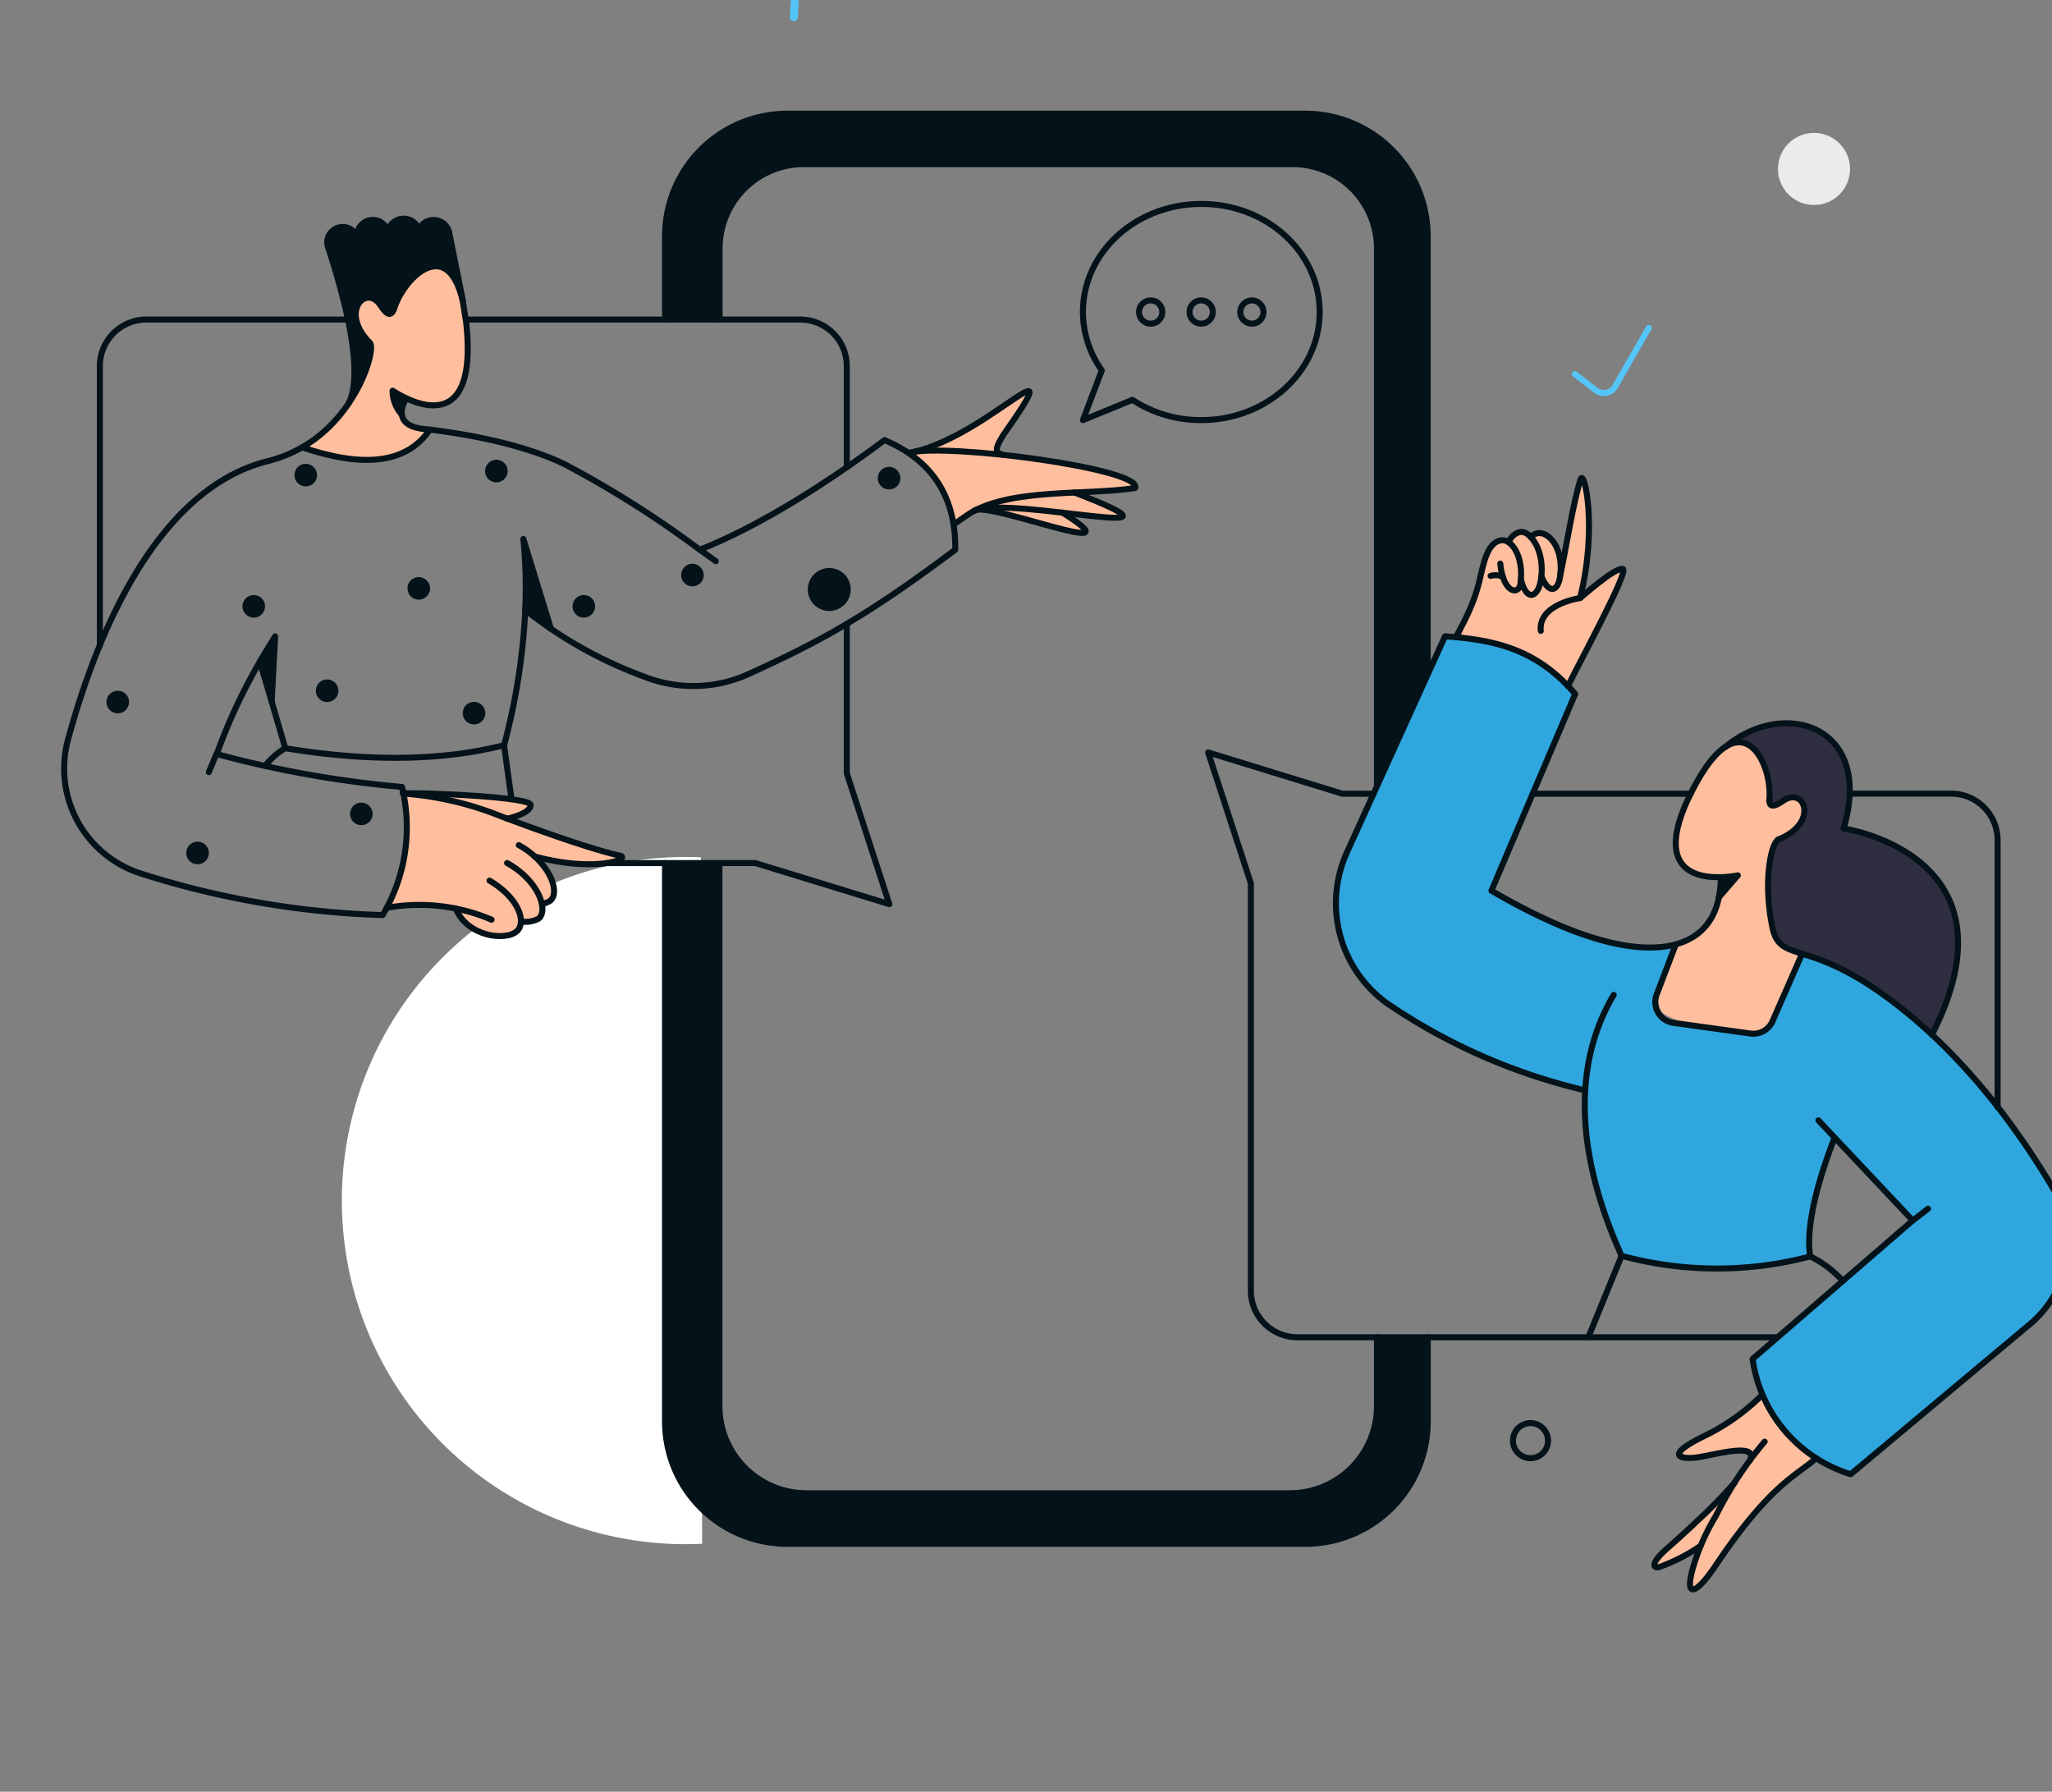 <svg xmlns="http://www.w3.org/2000/svg" xmlns:xlink="http://www.w3.org/1999/xlink" width="512" height="447" viewBox="0 0 512 447">
  <rect x="0" y="0" width="512" height="447" fill="#808080" stroke="none"/>
  <defs>
    <clipPath id="clip-v-top-inerview-ques">
      <rect width="512" height="447"/>
    </clipPath>
  </defs>
  <g id="v-top-inerview-ques" clip-path="url(#clip-v-top-inerview-ques)">
    <g id="Group_3566" data-name="Group 3566" transform="translate(4 -65.277)">
      <g id="Group_3563" data-name="Group 3563" transform="translate(-1616.961 -2513.756)">
        <g id="Group_5370" data-name="Group 5370" transform="translate(1628.961 2566.756)">
          <g id="Group_3564" data-name="Group 3564" transform="translate(0 40.638)">
            <path id="Path_1937" data-name="Path 1937" d="M149.208,120.889A85.724,85.724,0,1,1,27.9,0" transform="translate(139.161 165.799) rotate(45)" fill="#fff"/>
            <path id="Path_1900" data-name="Path 1900" d="M326.762,311.473s-8.43,7.391-13.8,9.512-5.69,4.165-5.69,4.165l2.83,1.1,9.275-1.571h4.715s1.887.786-.314,3.773-7.074,8.96-7.074,8.96l-10.848,9.117s-6.759,6.759-4.873,6.759a34.387,34.387,0,0,0,6.445-1.415l3.929-2.672s-2.516,9.275-1.415,9.589,7.389-6.445,9.433-10.217,13.99-17.45,19.178-19.809S345.78,318.7,345.78,318.7Z" transform="translate(96.159 8.975)" fill="#ffbe9d"/>
            <path id="Path_1901" data-name="Path 1901" d="M293.7,141.37s-2.358,9.9-3.537,16.506-1.416-.706-1.416-.706-3.045-5.323-4.363-5.424a2.972,2.972,0,0,0-2.24.942l-2.947-1.65-2.138,1.249-.456,1.343-3.419.117s-3.772,2.712-6.367,16.625c-3.96,7.121-2,7.31-2,7.31s19.45,5.775,19.81,6.25,5.894,5.07,5.894,5.07,7.192-12.141,7.781-13.559,6.131-14.029,6.131-14.029l-1.3-.233-8.725,6.013s2-14.621,2-15.209-1.885-13.559-1.885-13.559Z" transform="translate(84.423 -46.94)" fill="#ffbe9d"/>
            <path id="Path_1902" data-name="Path 1902" d="M320.723,187.505a35.489,35.489,0,0,0-12.445,16.869c-4.1,11.455-1.64,15.377,3.631,16.678s6.13,2.555,6.13,2.555a108.615,108.615,0,0,1-6.248,11.908c-1.183,2.357-6.055,2.839-6.055,2.839s-7.8,14.729-2.551,17.558c3.066,1.65,17.369,7.766,24.76,3.537,7.121-4.071,8.488-20.4,8.488-20.4s-5-10.562-5.883-14.259,1.413-11.665,4.7-14.508c1.549-1.518,1.5-3.7,2.763-3.821s4.374-4.861,1.952-5.816a15.63,15.63,0,0,0-6.268,0l-.584-5.985-3.756,2.748s-2.575-8.077-3.074-8.47a43.152,43.152,0,0,0-5.571-1.438" transform="translate(96.392 -31.081)" fill="#ffbe9d"/>
            <path id="Path_1903" data-name="Path 1903" d="M419.2,305.736c-13.279-22.432-37.511-51.9-62.648-58.625L349.511,263.9a5.238,5.238,0,0,1-5.48,3.067l-19.262-2.715a5.253,5.253,0,0,1-4.173-7.039l4.178-12.367c-13.388,3.4-33.436-6.589-45.4-13.576l20.916-49.009a41.5,41.5,0,0,0-32.477-14.38l-24.485,53.85A30.77,30.77,0,0,0,254.84,260.4,155.652,155.652,0,0,0,302.8,281.213a89.364,89.364,0,0,0,9.05,41.176,91.1,91.1,0,0,0,47.06.151c-.942-9.1,3.112-20.758,6.386-29.31L384.5,313.59l-39.958,34.541c1.323,13.438,12.024,24.875,24.435,28.759l44.457-37.457a26.491,26.491,0,0,0,5.758-33.7" transform="translate(76.75 -37.425)" fill="#2fa6de"/>
            <path id="Path_1904" data-name="Path 1904" d="M216.5,145.766a148.087,148.087,0,0,1-15.134,1.107c21.418,8.245,10.66,6.637-3.017,5.028,9.262,5.845,6.213,5.751-.167,4.152-7.121-1.784-18.373-5.383-21.3-4.805a43.682,43.682,0,0,0-5.684,3.628,25.519,25.519,0,0,0-11.262-17.848c9.923-1.985,20.284-9.434,25.933-13.207s6.553-3.875-2.352,8.775c-1.558,2.568-2.011,4.274-.1,4.928,16.39,1.709,34.438,5.279,33.085,8.245" transform="translate(50.69 -52.378)" fill="#ffbe9d"/>
            <path id="Path_1905" data-name="Path 1905" d="M119.732,213.063a240.089,240.089,0,0,1-28.05-9.262c.455-.1,5.991-1.362,5.822-3.47-.037-.505-1.911-.955-4.763-1.358a234.177,234.177,0,0,0-27.1-1.508v.05a42.365,42.365,0,0,1-4.123,28.508,45.541,45.541,0,0,1,17.346.2c2.715,6.881,12.369,8.245,15.235,5.632a3.285,3.285,0,0,0,.765-1.124,3.242,3.242,0,0,0,.233-1.339c3.321.35,5.935-.453,5.181-4.319a5.37,5.37,0,0,0,2.062-.794c2.117-1.659.794-6.938-3.871-11.114,15.427,4.176,24.364.516,21.26-.1" transform="translate(18.892 -27.863)" fill="#ffbe9d"/>
            <path id="Path_1906" data-name="Path 1906" d="M85.656,106.754c-3.821-16.542-14.882-5.682-17.2,2.164-.553,1.506-1.558,1.508-3.269-1.109-3.57-5.48-10.357,1.662-2.665,9.3,1.458,1.464-2.745,18.076-16.894,26.1,14.681,4.978,25.843,4.424,31.877-4.424-2.162-.36-6.491-.265-6.989-3.67a8.8,8.8,0,0,1-2.325-5.983c3.282,2.229,9.106,4.8,13.012,3.3,6.187-2.365,6.4-13.467,4.454-25.676" transform="translate(13.757 -59.971)" fill="#ffbe9d"/>
            <path id="Path_1907" data-name="Path 1907" d="M273.786,69.3H144.671A30.555,30.555,0,0,0,114.1,99.872v20.762h13.57v-17.8A21.03,21.03,0,0,1,149.4,81.93h120.57a21.053,21.053,0,0,1,21.721,20.906V237.079l12.67-27.854V99.872A30.559,30.559,0,0,0,273.786,69.3" transform="translate(35.883 -69.275)" fill="#041219"/>
            <path id="Path_1908" data-name="Path 1908" d="M291.65,328.883v17.2A21.729,21.729,0,0,1,269.929,367.8H149.362a21.727,21.727,0,0,1-21.721-21.721V210.6H114.063V349.871a30.559,30.559,0,0,0,30.57,30.559H273.8a30.554,30.554,0,0,0,30.57-30.57V328.894Z" transform="translate(35.87 -23.619)" fill="#041219"/>
            <path id="Path_1909" data-name="Path 1909" d="M317.54,212.9l-4.777,5.581a23.221,23.221,0,0,0,.5-5.078,26.946,26.946,0,0,0,4.274-.5" transform="translate(100.074 -22.876)" fill="#041219"/>
            <path id="Path_1910" data-name="Path 1910" d="M65,127.495a8.808,8.808,0,0,1-2.313-5.983,28.509,28.509,0,0,0,3.43,1.9A6.929,6.929,0,0,0,65,127.5" transform="translate(19.27 -52.405)" fill="#041219"/>
            <path id="Path_1911" data-name="Path 1911" d="M41.47,167.834l-.865,16.344-2.966-10.156c1.114-1.911,2.373-3.914,3.831-6.187" transform="translate(11.177 -37.437)" fill="#041219"/>
            <path id="Path_1912" data-name="Path 1912" d="M87.8,167.178a121.98,121.98,0,0,0-.453-17.7L94.232,171.9c-2.053-1.408-4.215-2.966-6.428-4.726" transform="translate(27.239 -43.367)" fill="#041219"/>
            <path id="Path_1913" data-name="Path 1913" d="M80.922,92.876a3.827,3.827,0,0,0-7.341-1.107h-.5a3.843,3.843,0,0,0-7.441.449h-.2a3.835,3.835,0,0,0-7.491,1.609,3.84,3.84,0,0,0-7.491,1.157,3.908,3.908,0,0,0,.151,1.107,186.529,186.529,0,0,1,5.028,18.151c1.659,8.045,2.513,16.694,0,21.17,4.978-7.29,6.235-14.631,5.43-15.435-7.743-7.639-.9-14.782,2.665-9.3,1.709,2.615,2.715,2.615,3.269,1.109,2.313-7.846,13.324-18.7,17.2-2.164Z" transform="translate(15.317 -62.883)" fill="#041219"/>
            <path id="Path_1914" data-name="Path 1914" d="M343.544,210.467a35.181,35.181,0,0,0,1.508-8.7c.6-18.259-17.95-22.475-30.921-11.765,7.09-4.525,11.162,6.537,10.458,13.324,0,1.2.407,2.313,3.47.265,5.379-3.721,8.949,5.48-1.107,9.6-1.911.754-3.969,10.207-1.609,21.871.9,4.623,3.067,5.293,7.441,6.687,12.024,3.509,24.049,11.982,32.732,20.212,22.978-44.961-22.022-51.5-21.972-51.5" transform="translate(100.517 -32.15)" fill="#2f2e41"/>
            <path id="Path_1915" data-name="Path 1915" d="M57.486,199.184A2.815,2.815,0,1,0,60.3,202a2.858,2.858,0,0,0-2.816-2.815" transform="translate(16.679 -27.308)" fill="#041219"/>
            <path id="Path_1916" data-name="Path 1916" d="M26.593,212.188a2.816,2.816,0,1,0-2.816-2.816,2.816,2.816,0,0,0,2.816,2.816" transform="translate(6.697 -24.925)" fill="#041219"/>
            <path id="Path_1917" data-name="Path 1917" d="M11.545,183.726a2.816,2.816,0,1,0-2.816-2.816,2.816,2.816,0,0,0,2.816,2.816" transform="translate(1.834 -34.123)" fill="#041219"/>
            <path id="Path_1918" data-name="Path 1918" d="M37.195,165.676a2.816,2.816,0,1,0-2.816-2.816,2.816,2.816,0,0,0,2.816,2.816" transform="translate(10.123 -39.954)" fill="#041219"/>
            <path id="Path_1919" data-name="Path 1919" d="M47,135.306a2.815,2.815,0,1,0,2.816,2.815A2.86,2.86,0,0,0,47,135.306" transform="translate(13.29 -47.948)" fill="#041219"/>
            <path id="Path_1920" data-name="Path 1920" d="M68.316,156.662a2.815,2.815,0,1,0,2.816,2.815,2.86,2.86,0,0,0-2.816-2.815" transform="translate(20.179 -41.047)" fill="#041219"/>
            <path id="Path_1921" data-name="Path 1921" d="M51.025,175.966a2.812,2.812,0,1,0,1.079.212,2.812,2.812,0,0,0-1.079-.212" transform="translate(14.594 -34.81)" fill="#041219"/>
            <path id="Path_1922" data-name="Path 1922" d="M99.437,165.676a2.816,2.816,0,1,0-2.816-2.816,2.816,2.816,0,0,0,2.816,2.816" transform="translate(30.234 -39.954)" fill="#041219"/>
            <path id="Path_1923" data-name="Path 1923" d="M119.918,154.15a2.815,2.815,0,1,0,2.816,2.815,2.861,2.861,0,0,0-2.816-2.815" transform="translate(36.853 -41.858)" fill="#041219"/>
            <path id="Path_1924" data-name="Path 1924" d="M145.722,164.422a5.356,5.356,0,1,0-.005,0" transform="translate(45.189 -40.36)" fill="#041219"/>
            <path id="Path_1925" data-name="Path 1925" d="M157,141.508a2.816,2.816,0,1,0-2.816-2.816A2.816,2.816,0,0,0,157,141.508" transform="translate(48.836 -47.764)" fill="#041219"/>
            <path id="Path_1926" data-name="Path 1926" d="M78.728,180.184A2.815,2.815,0,1,0,81.544,183a2.86,2.86,0,0,0-2.816-2.815" transform="translate(23.544 -33.447)" fill="#041219"/>
            <path id="Path_1927" data-name="Path 1927" d="M82.947,140.178a2.816,2.816,0,1,0-2.816-2.816,2.816,2.816,0,0,0,2.816,2.816" transform="translate(24.906 -48.193)" fill="#041219"/>
            <line id="Line_302" data-name="Line 302" x1="8.296" y2="20.313" transform="translate(380.307 284.951)" fill="none" stroke="#041219" stroke-linecap="round" stroke-linejoin="round" stroke-width="1.5"/>
            <path id="Path_1928" data-name="Path 1928" d="M124.357,117.568V99.722A21.03,21.03,0,0,1,146.082,78.8H266.651a21.057,21.057,0,0,1,21.721,20.92V234.013" transform="translate(39.197 -66.209)" fill="none" stroke="#041219" stroke-linecap="round" stroke-linejoin="round" stroke-width="1.5"/>
            <path id="Path_1929" data-name="Path 1929" d="M304.351,209.18V99.827a30.557,30.557,0,0,0-30.593-30.545H144.633a30.579,30.579,0,0,0-30.57,30.6V120.64" transform="translate(35.87 -69.282)" fill="none" stroke="#041219" stroke-linecap="round" stroke-linejoin="round" stroke-width="1.5"/>
            <line id="Line_303" data-name="Line 303" x1="39.419" transform="translate(366.43 169.664)" fill="none" stroke="#041219" stroke-linecap="round" stroke-linejoin="round" stroke-width="1.5"/>
            <path id="Path_1930" data-name="Path 1930" d="M337.463,197.492h25.291a11.6,11.6,0,0,1,11.615,11.59V275.7" transform="translate(108.056 -27.854)" fill="none" stroke="#041219" stroke-linecap="round" stroke-linejoin="round" stroke-width="1.5"/>
            <path id="Path_1931" data-name="Path 1931" d="M257.763,200.029h-7.806l-33.475-10.307,10.66,32.682V324.019a11.619,11.619,0,0,0,11.615,11.615h119.75" transform="translate(68.964 -30.365)" fill="none" stroke="#041219" stroke-linecap="round" stroke-linejoin="round" stroke-width="1.5"/>
            <path id="Path_1932" data-name="Path 1932" d="M171.545,144.949V119.713A11.619,11.619,0,0,0,159.931,108.1H76.521" transform="translate(23.74 -56.739)" fill="none" stroke="#041219" stroke-linecap="round" stroke-linejoin="round" stroke-width="1.5"/>
            <path id="Path_1933" data-name="Path 1933" d="M288.382,328.883v17.2a21.729,21.729,0,0,1-21.721,21.72H146.044a21.727,21.727,0,0,1-21.721-21.721V210.6" transform="translate(39.186 -23.619)" fill="none" stroke="#041219" stroke-linecap="round" stroke-linejoin="round" stroke-width="1.5"/>
            <path id="Path_1934" data-name="Path 1934" d="M114.063,210.584V349.855a30.555,30.555,0,0,0,30.57,30.574H273.8a30.555,30.555,0,0,0,30.57-30.57V328.894" transform="translate(35.87 -23.624)" fill="none" stroke="#041219" stroke-linecap="round" stroke-linejoin="round" stroke-width="1.5"/>
            <path id="Path_1935" data-name="Path 1935" d="M69.417,108.1H19.087A11.619,11.619,0,0,0,7.481,119.715v69.6" transform="translate(1.431 -56.739)" fill="none" stroke="#041219" stroke-linecap="round" stroke-linejoin="round" stroke-width="1.5"/>
            <path id="Path_1936" data-name="Path 1936" d="M103.121,225.158h37.007l33.436,10.257-10.608-32.631V165.478" transform="translate(32.335 -38.198)" fill="none" stroke="#041219" stroke-linecap="round" stroke-linejoin="round" stroke-width="1.5"/>
            <path id="Path_1938" data-name="Path 1938" d="M313.266,213.355a24.92,24.92,0,0,0,4.274-.453l-4.777,5.531" transform="translate(100.074 -22.875)" fill="none" stroke="#041219" stroke-linecap="round" stroke-linejoin="round" stroke-width="1.5"/>
            <path id="Path_1939" data-name="Path 1939" d="M302.8,281.111A147.244,147.244,0,0,1,254.839,260.4a30.77,30.77,0,0,1-11.513-38.668L267.8,167.836c12.739.86,23.049,3.35,32.48,14.377l-20.9,49.072c9.4,5.481,21.013,11.268,31.776,13.374,14.756,2.887,25.441-1.725,25.441-16.743-6.687.2-17.745-2.262-6.187-23.329s19.262-4.763,18.3,4.123c.05,1.559.855,1.961,3.47.151,5.379-3.723,8.976,5.557-1.107,9.6-1.905.767-3.969,10.209-1.609,21.871,1.8,8.849,8,3.263,26.246,15.877,20.267,14.025,34.912,34.322,43.843,49.421a26.463,26.463,0,0,1-5.732,33.738L369.03,376.876a35.168,35.168,0,0,1-24.485-28.759L384.5,313.576l-23.53-24.982" transform="translate(76.75 -37.437)" fill="none" stroke="#041219" stroke-linecap="round" stroke-linejoin="round" stroke-width="1.5"/>
            <path id="Path_1940" data-name="Path 1940" d="M65,127.495a8.808,8.808,0,0,1-2.313-5.983,28.509,28.509,0,0,0,3.43,1.9" transform="translate(19.27 -52.405)" fill="none" stroke="#041219" stroke-linecap="round" stroke-linejoin="round" stroke-width="1.5"/>
            <path id="Path_1941" data-name="Path 1941" d="M68.5,108.878c2.313-7.844,13.374-18.7,17.2-2.162l.855,5.329c2.665,24.345-8.9,21.771-14.932,18.955,0,0-4.218,6.237,3.5,7.531,1.239.207,2.08.225,2.382.265-6.033,8.849-17.2,9.4-31.877,4.424,13.647-7.733,18.562-24.433,16.894-26.1-7.675-7.654-.911-14.779,2.665-9.3,1.707,2.617,2.615,2.568,3.269,1.157Z" transform="translate(13.759 -59.983)" fill="none" stroke="#041219" stroke-linecap="round" stroke-linejoin="round" stroke-width="1.5"/>
            <path id="Path_1942" data-name="Path 1942" d="M37.629,174.159c1.157-1.961,2.438-4.061,3.845-6.325l-.865,16.39" transform="translate(11.173 -37.437)" fill="none" stroke="#041219" stroke-linecap="round" stroke-linejoin="round" stroke-width="1.5"/>
            <path id="Path_1943" data-name="Path 1943" d="M87.8,167.178a121.98,121.98,0,0,0-.453-17.7L94.232,171.9" transform="translate(27.239 -43.367)" fill="none" stroke="#041219" stroke-linecap="round" stroke-linejoin="round" stroke-width="1.5"/>
            <path id="Path_1944" data-name="Path 1944" d="M60.129,133.27a33.456,33.456,0,0,1-8.648,3.47c-27.7,6.989-42.636,43.24-49.763,69.435a27.5,27.5,0,0,0,17.9,33.342,219.716,219.716,0,0,0,60.6,10.458A42.727,42.727,0,0,0,85.042,218a262.922,262.922,0,0,1-46.206-8.2,138.929,138.929,0,0,1,10.74-23.039c3.763,12.673,2.323,7.79,6.351,21.581,16.592,2.715,36.15,3.921,54.6-.754a159.4,159.4,0,0,0,5.279-33.738,107.38,107.38,0,0,0,29.812,16.694,33.282,33.282,0,0,0,25.893-.7c18.161-8.272,29.513-14.476,51.585-31.021.151-13.123-5.682-22.273-17.648-27.351-14.078,10.507-30.77,21.268-46.106,27.351a256.718,256.718,0,0,0-33.585-21.268c-12.919-6.3-31.072-8.346-33.738-8.7" transform="translate(-0.745 -50.035)" fill="none" stroke="#041219" stroke-linecap="round" stroke-linejoin="round" stroke-width="1.5"/>
            <path id="Path_1945" data-name="Path 1945" d="M273.169,150.735a4.052,4.052,0,0,1,2.665-2.532c2.662-.7,6.584,4.877,5.327,12.066-.648,3.9-3.392,5.665-4.953-.219" transform="translate(87.281 -43.8)" fill="none" stroke="#041219" stroke-linecap="round" stroke-linejoin="round" stroke-width="1.5"/>
            <path id="Path_1946" data-name="Path 1946" d="M277.271,149.34a3.486,3.486,0,0,1,1.609-.9c2.67-.685,6.737,3.369,5.782,10.66-.5,3.787-2.774,4.71-4.67.029" transform="translate(88.606 -43.73)" fill="none" stroke="#041219" stroke-linecap="round" stroke-linejoin="round" stroke-width="1.5"/>
            <path id="Path_1947" data-name="Path 1947" d="M263.213,173.847c5.983-10.76,5.525-13.775,7.09-18.9.752-2.463,1.8-4.636,3.969-5.179,2.647-.667,6.014,3.819,5.028,10.85-.407,2.91-4.319,2.313-5.028-5.078" transform="translate(84.064 -43.297)" fill="none" stroke="#041219" stroke-linecap="round" stroke-linejoin="round" stroke-width="1.5"/>
            <path id="Path_1948" data-name="Path 1948" d="M286.005,184.366c1.911-4.173,15.239-28.516,13.726-29.212-1.654-.762-10.66,7.238-10.66,7.238s-10.558,1.458-9.854,8.2" transform="translate(89.224 -41.551)" fill="none" stroke="#041219" stroke-linecap="round" stroke-linejoin="round" stroke-width="1.5"/>
            <path id="Path_1949" data-name="Path 1949" d="M287.835,167.932c4.424-17.547,1.059-32.285.151-29.665-1.715,4.975-3.821,18.259-5.128,24.134" transform="translate(90.411 -47.088)" fill="none" stroke="#041219" stroke-linecap="round" stroke-linejoin="round" stroke-width="1.5"/>
            <path id="Path_1950" data-name="Path 1950" d="M269.749,156.475a4.786,4.786,0,0,1,3.035.182" transform="translate(86.176 -41.161)" fill="none" stroke="#041219" stroke-linecap="round" stroke-linejoin="round" stroke-width="1.5"/>
            <path id="Path_1951" data-name="Path 1951" d="M160.081,133.348c9.653-2.463,58.524,4.022,56.413,8.8-12.118,1.853-30.3.021-40.776,6.033-.7.405-3.175,2.117-4.525,3.067" transform="translate(50.74 -48.755)" fill="none" stroke="#041219" stroke-linecap="round" stroke-linejoin="round" stroke-width="1.5"/>
            <path id="Path_1952" data-name="Path 1952" d="M161.107,136.72c18.8-4.424,39.619-29.061,22.122-4.123-1.659,2.766-2.463,4.319-.1,4.877" transform="translate(51.071 -52.378)" fill="none" stroke="#041219" stroke-linecap="round" stroke-linejoin="round" stroke-width="1.5"/>
            <path id="Path_1953" data-name="Path 1953" d="M172.431,145.227c9.553-3.771,59.681,8.849,24.888-4.525" transform="translate(54.73 -46.204)" fill="none" stroke="#041219" stroke-linecap="round" stroke-linejoin="round" stroke-width="1.5"/>
            <path id="Path_1954" data-name="Path 1954" d="M172.469,144.129c3.969-2.117,41.982,13.231,21.871.553" transform="translate(54.742 -45.162)" fill="none" stroke="#041219" stroke-linecap="round" stroke-linejoin="round" stroke-width="1.5"/>
            <path id="Path_1955" data-name="Path 1955" d="M84.281,210.584c7.743,4.234,10.463,11.823,7.844,13.877a6.975,6.975,0,0,1-4.319.7" transform="translate(26.247 -23.624)" fill="none" stroke="#041219" stroke-linecap="round" stroke-linejoin="round" stroke-width="1.5"/>
            <path id="Path_1956" data-name="Path 1956" d="M86.481,207.2c7.743,4.234,10.449,11.8,7.844,13.877a5.422,5.422,0,0,1-2.062.794" transform="translate(26.957 -24.717)" fill="none" stroke="#041219" stroke-linecap="round" stroke-linejoin="round" stroke-width="1.5"/>
            <path id="Path_1957" data-name="Path 1957" d="M61.587,219.2a45.864,45.864,0,0,1,26.15,2.966" transform="translate(18.914 -21.075)" fill="none" stroke="#041219" stroke-linecap="round" stroke-linejoin="round" stroke-width="1.5"/>
            <path id="Path_1958" data-name="Path 1958" d="M83.017,213.89c7.341,4.319,9.291,10.4,6.837,12.62-2.876,2.6-12.519,1.257-15.235-5.632" transform="translate(23.125 -22.556)" fill="none" stroke="#041219" stroke-linecap="round" stroke-linejoin="round" stroke-width="1.5"/>
            <path id="Path_1959" data-name="Path 1959" d="M64.627,197.441c6.537-.2,31.781.955,31.877,2.866.109,2.218-5.883,3.47-5.883,3.47" transform="translate(19.896 -27.878)" fill="none" stroke="#041219" stroke-linecap="round" stroke-linejoin="round" stroke-width="1.5"/>
            <path id="Path_1960" data-name="Path 1960" d="M64.665,197.474a80.568,80.568,0,0,1,23.932,5.48s20.725,7.938,30.119,10.006c3.123.685-5.822,4.374-21.265.2" transform="translate(19.908 -27.86)" fill="none" stroke="#041219" stroke-linecap="round" stroke-linejoin="round" stroke-width="1.5"/>
            <path id="Path_1961" data-name="Path 1961" d="M43.663,188.924a18.42,18.42,0,0,0-5.028,4.424" transform="translate(11.497 -30.623)" fill="none" stroke="#041219" stroke-linecap="round" stroke-linejoin="round" stroke-width="1.5"/>
            <line id="Line_304" data-name="Line 304" x2="1.861" y2="13.474" transform="translate(109.763 157.547)" fill="none" stroke="#041219" stroke-linecap="round" stroke-linejoin="round" stroke-width="1.5"/>
            <path id="Path_1962" data-name="Path 1962" d="M349.838,271.078c-3.369,8.648-7.391,21.268-6.087,29.614a91.076,91.076,0,0,1-47.06-.151c-13.324-29.513-10.507-50.728-1.961-65.1" transform="translate(91.913 -15.591)" fill="none" stroke="#041219" stroke-linecap="round" stroke-linejoin="round" stroke-width="1.5"/>
            <path id="Path_1963" data-name="Path 1963" d="M313.923,190.213c14.848-12.485,37.217-5.321,29.638,20.254,0,0,44.986,6.537,22.022,51.483" transform="translate(100.449 -32.142)" fill="none" stroke="#041219" stroke-linecap="round" stroke-linejoin="round" stroke-width="1.5"/>
            <path id="Path_1964" data-name="Path 1964" d="M330.015,284.75a27.013,27.013,0,0,1,8.145,6.129" transform="translate(105.65 0.341)" fill="none" stroke="#041219" stroke-linecap="round" stroke-linejoin="round" stroke-width="1.5"/>
            <path id="Path_1965" data-name="Path 1965" d="M337.392,228.346l-7.341,16.743a5.229,5.229,0,0,1-5.48,3.067l-19.262-2.665a5.253,5.253,0,0,1-4.174-7.039l4.777-12.519" transform="translate(96.211 -18.664)" fill="none" stroke="#041219" stroke-linecap="round" stroke-linejoin="round" stroke-width="1.5"/>
            <path id="Path_1966" data-name="Path 1966" d="M84.217,109.617,80.848,92.824a3.99,3.99,0,0,0-7.588-1.059,4.072,4.072,0,0,0-7.794.453,3.887,3.887,0,0,0-7.588,1.609,3.847,3.847,0,0,0-7.353,2.264,186.527,186.527,0,0,1,5.028,18.151c1.634,7.938,2.49,16.455.1,20.979" transform="translate(15.29 -62.885)" fill="none" stroke="#041219" stroke-linecap="round" stroke-linejoin="round" stroke-width="1.5"/>
            <path id="Path_1970" data-name="Path 1970" d="M282.713,320.558a4.373,4.373,0,1,1-1.284-3.094,4.373,4.373,0,0,1,1.284,3.094Z" transform="translate(87.538 10.498)" fill="none" stroke="#041219" stroke-linecap="round" stroke-linejoin="round" stroke-width="1.5"/>
            <path id="Path_1971" data-name="Path 1971" d="M325.977,319.68a92.649,92.649,0,0,0-12.218,18.6,53.753,53.753,0,0,0-4.877,10.407c-3.538,10.251-.564,10,4.827,1.961,13.7-20.43,20.162-22.425,25.139-26.85" transform="translate(98.324 11.627)" fill="none" stroke="#041219" stroke-linecap="round" stroke-linejoin="round" stroke-width="1.5"/>
            <path id="Path_1972" data-name="Path 1972" d="M312.153,343.183a44.353,44.353,0,0,1-10.4,5.325c-1.059.286-2.712-.551,2.413-4.978,1.107-.955,5.678-5.083,7.238-6.637a117.135,117.135,0,0,0,9.262-9.5" transform="translate(96.154 14.118)" fill="none" stroke="#041219" stroke-linecap="round" stroke-linejoin="round" stroke-width="1.5"/>
            <path id="Path_1973" data-name="Path 1973" d="M322.975,327.206c2.162-4.525-8.3-1.518-12.872-.794-4.123.646-9-.142,1.358-5.229a53.289,53.289,0,0,0,14.581-10.32" transform="translate(97.656 8.778)" fill="none" stroke="#041219" stroke-linecap="round" stroke-linejoin="round" stroke-width="1.5"/>
            <line id="Line_307" data-name="Line 307" y1="2.966" x2="3.821" transform="translate(461.256 273.186)" fill="none" stroke="#041219" stroke-linecap="round" stroke-linejoin="round" stroke-width="1.5"/>
            <line id="Line_308" data-name="Line 308" x2="4.022" y2="2.866" transform="translate(158.582 108.777)" fill="none" stroke="#041219" stroke-linecap="round" stroke-linejoin="round" stroke-width="1.5"/>
            <line id="Line_309" data-name="Line 309" x1="1.911" y2="4.575" transform="translate(36.106 159.709)" fill="none" stroke="#041219" stroke-linecap="round" stroke-linejoin="round" stroke-width="1.5"/>
          </g>
          <path id="Path_1615" data-name="Path 1615" d="M302.4,201.842a8.989,8.989,0,1,0,.981-3.429,9.092,9.092,0,0,0-.981,3.429" transform="translate(125.258 -148.124)" fill="#ebebeb"/>
          <g id="Group_5372" data-name="Group 5372" transform="matrix(0.53, 0.848, -0.848, 0.53, 184.577, 0)">
            <line id="Line_281" data-name="Line 281" x1="9.042" y2="12.734" transform="translate(1.822 0)" fill="none" stroke="#54c5f8" stroke-linecap="round" stroke-miterlimit="10" stroke-width="2"/>
            <line id="Line_282" data-name="Line 282" x1="12.711" y1="9.042" transform="translate(0 1.847)" fill="none" stroke="#54c5f8" stroke-linecap="round" stroke-miterlimit="10" stroke-width="2"/>
          </g>
          <path id="Path_1975" data-name="Path 1975" d="M129.119,174.421l5.253,4.033a3.269,3.269,0,0,0,4.576-.6,3.346,3.346,0,0,0,.243-.365l8.376-14.626" transform="translate(247.817 -68.798)" fill="none" stroke="#54c5f8" stroke-linecap="round" stroke-linejoin="round" stroke-width="1.5"/>
        </g>
      </g>
      <g id="Group_3565" data-name="Group 3565" transform="translate(39 78)">
        <path id="Path_1967" data-name="Path 1967" d="M184.031,22.3a2.9,2.9,0,1,1-.851-2.049A2.9,2.9,0,0,1,184.031,22.3Z" transform="translate(62.979 42.82)" fill="none" stroke="#041219" stroke-linecap="round" stroke-linejoin="round" stroke-width="1.5"/>
        <path id="Path_1968" data-name="Path 1968" d="M193.8,22.3a2.9,2.9,0,1,1-.849-2.049A2.9,2.9,0,0,1,193.8,22.3Z" transform="translate(65.813 42.82)" fill="none" stroke="#041219" stroke-linecap="round" stroke-linejoin="round" stroke-width="1.5"/>
        <path id="Path_1969" data-name="Path 1969" d="M203.6,22.3a2.894,2.894,0,1,1-.849-2.039A2.891,2.891,0,0,1,203.6,22.3Z" transform="translate(68.659 42.821)" fill="none" stroke="#041219" stroke-linecap="round" stroke-linejoin="round" stroke-width="1.5"/>
        <path id="Path_1974" data-name="Path 1974" d="M172.084,42.273,167.377,54.68l12.354-5.049a31.109,31.109,0,0,0,17.154,5.046c16.325,0,29.561-12.06,29.561-26.963S213.263.75,196.938.75s-29.561,12.06-29.561,26.963a25.29,25.29,0,0,0,4.707,14.56Z" transform="translate(59.828 37.408)" fill="none" stroke="#041219" stroke-linecap="round" stroke-linejoin="round" stroke-width="1.5"/>
        <rect id="Rectangle_494" data-name="Rectangle 494" width="489.453" height="474.363" transform="translate(11.273 37.19)" fill="none"/>
      </g>
    </g>
  </g>
</svg>
